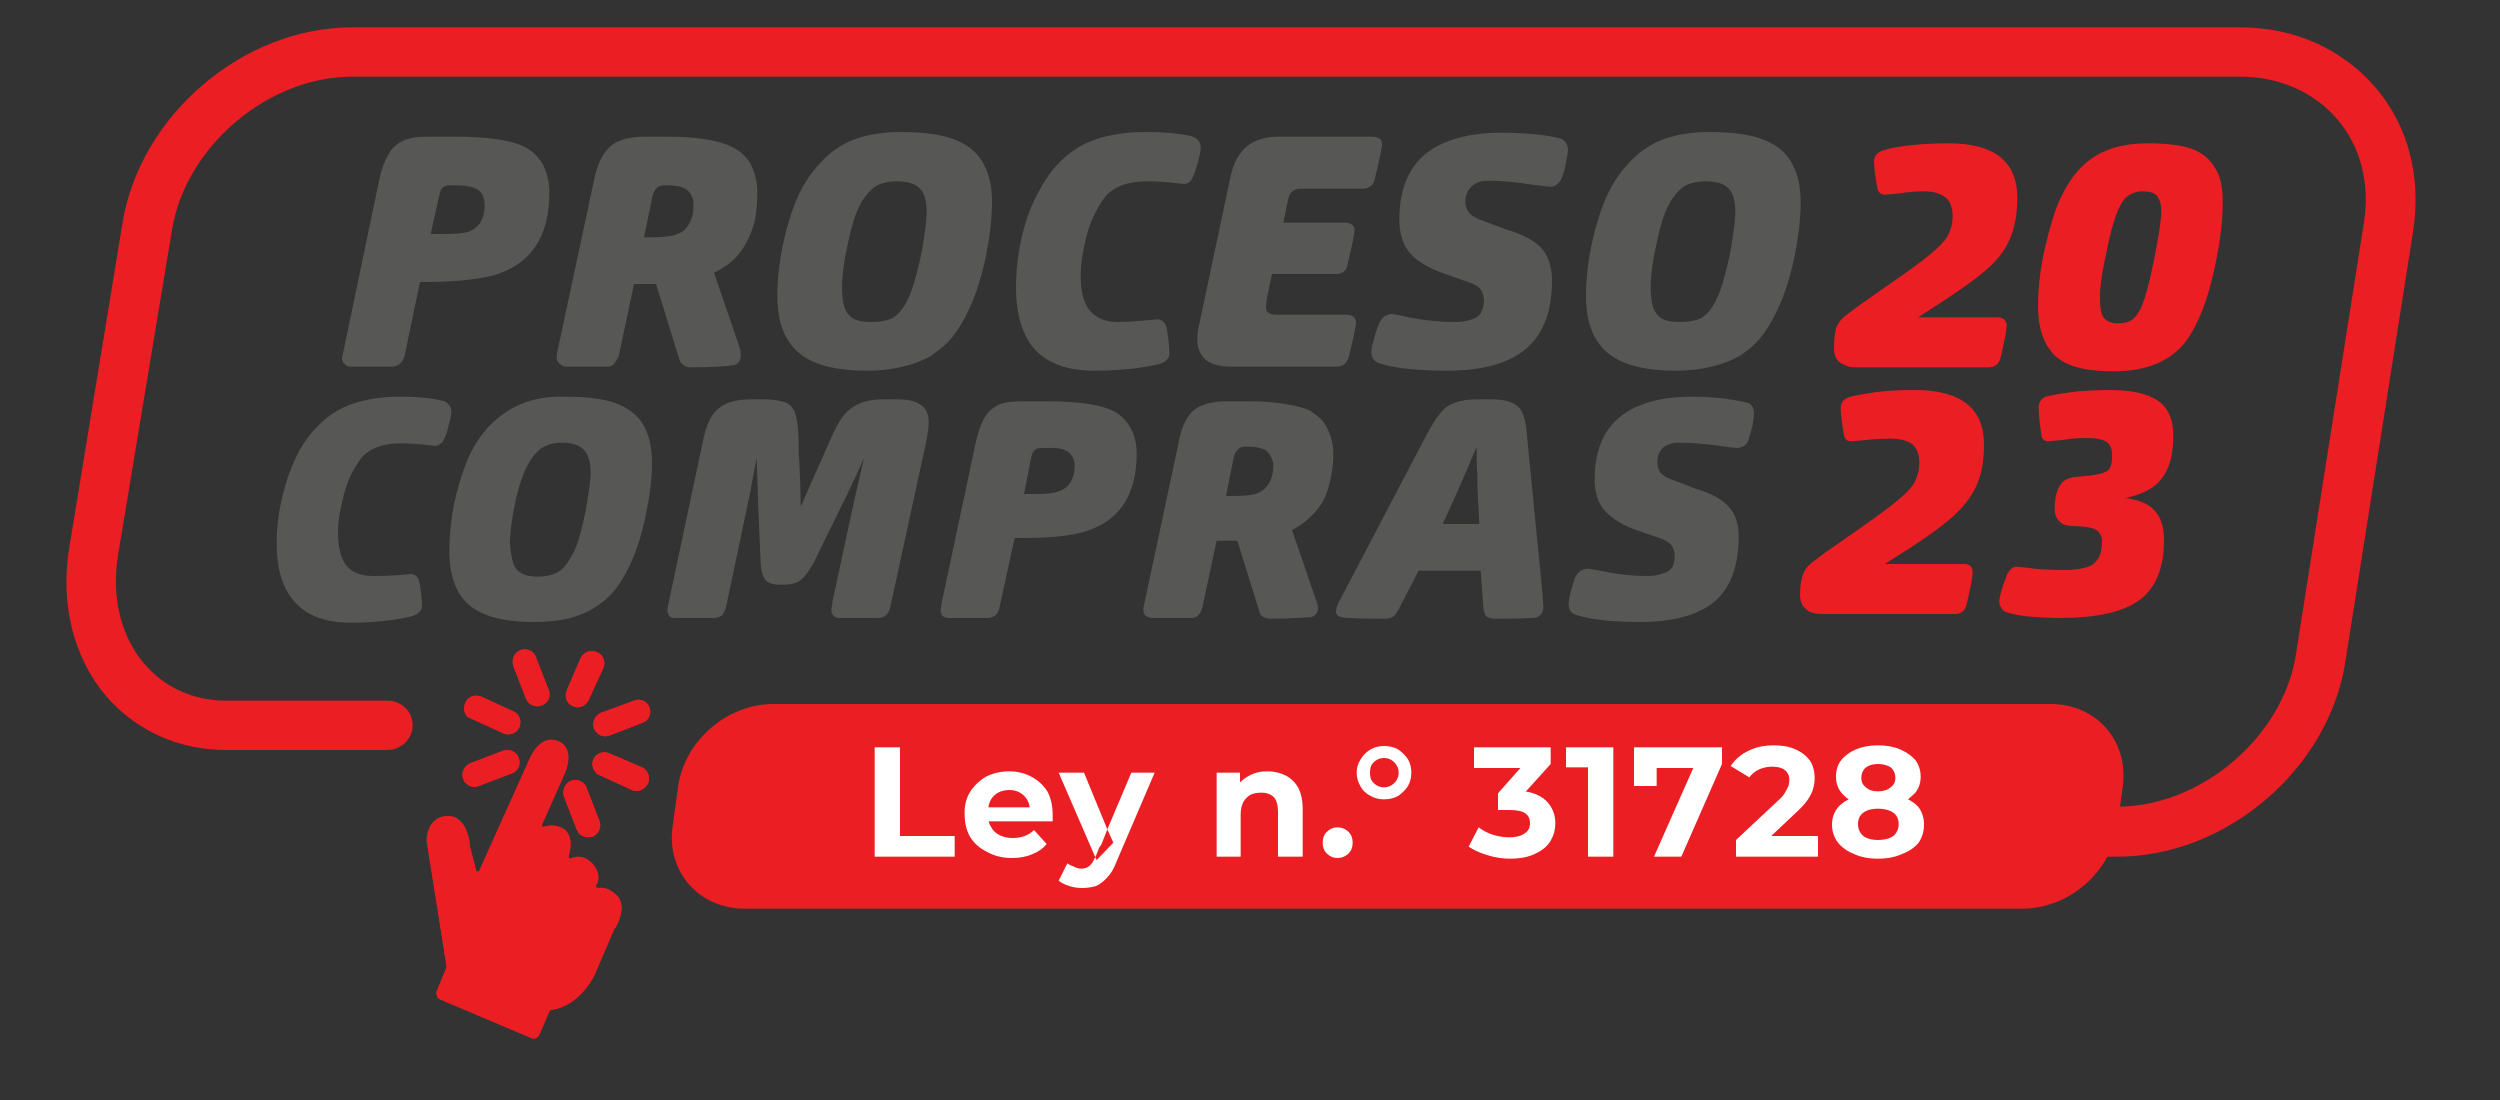 <svg version="1.2" xmlns="http://www.w3.org/2000/svg" viewBox="0 0 375 165" width="375" height="165">
	<rect x="0" y="0" width="375" height="165" fill="#333333" stroke="none"/>
	<title>PC_2023_color-svg</title>
	<style>
		.s0 { fill: #eb1e23 } 
		.s1 { fill: #575756 } 
		.s2 { fill: #ffffff } 
	</style>
	<g id="Layer">
		<g id="Layer">
			<path id="Layer" class="s0" d="m303.4 136.3h-191.7c-6.9 0-11.8-5.6-10.8-12.4l0.8-5.8c0.9-6.9 7.3-12.5 14.3-12.5h191.6c6.9 0 11.8 5.6 10.8 12.5l-0.8 5.8c-0.9 6.9-7.3 12.4-14.2 12.4z"/>
			<g id="Layer">
				<path id="Layer" fill-rule="evenodd" class="s1" d="m60.7 53.3q-0.4 1.7-2.1 1.7h-6q-0.6 0-0.9-0.4-0.4-0.3-0.4-0.9l0.3-1.4 5.3-25.4q0.5-2.3 1.3-3.6 0.7-1.4 2.1-2.1 1.3-0.7 3.8-0.7h4.2q7.5 0 10.5 1.6 1.8 1 2.7 2.7 0.9 1.8 0.9 4.1 0 10-8.4 12.4-3.4 0.9-9.3 1h-1.7zm3.9-18.2h2q2.5 0 3.6-0.3 1.3-0.5 1.9-1.5 0.6-1.1 0.6-2.5 0-2-1.5-2.6-1-0.4-3.2-0.4h-0.6q-1.3 0-1.5 1.5z"/>
				<path id="Layer" fill-rule="evenodd" class="s1" d="m92.9 53q-0.1 0.7-0.6 1.3-0.4 0.7-1.2 0.7h-6.1q-0.6 0-1-0.4-0.5-0.3-0.5-1 0-0.5 0.2-1.3l5.5-25.7q0.7-3.2 2.4-4.7 1.7-1.4 5.1-1.4h3.7q2.9 0 5.6 0.4 2.6 0.5 3.9 1.2 0.9 0.4 1.8 1.3 0.9 0.9 1.4 2.4 0.5 1.4 0.5 3.1 0 1.9-0.3 3.8-0.4 1.9-1.2 3.4-0.7 1.5-2 2.8-1.3 1.2-3 2l3.7 10.8q0.4 1.1 0.3 1.8 0 0.4-0.3 0.8-0.3 0.4-0.8 0.5-0.1 0-0.3 0-0.2 0.1-2 0.2-1.9 0.1-4.1 0.1-0.7 0-1.1-0.4-0.5-0.3-0.6-0.8l-3.5-11.3h-3.3zm3.7-17.4h1.1q2.8 0 3.9-0.5 1.2-0.4 1.8-1.6 0.7-1.2 0.6-2.7 0.1-0.8-0.3-1.5-0.4-0.7-0.9-1-1-0.5-2.6-0.5h-0.6q-0.7 0-1.1 0.4-0.4 0.4-0.6 1.1z"/>
				<path id="Layer" fill-rule="evenodd" class="s1" d="m148.8 30.3q0 3.5-0.9 8.1-1 4.7-2.5 7.9-1.5 3.2-3.1 4.9-1.1 1.1-2.7 2.2-1.7 1-4.2 1.6-2.4 0.6-5.4 0.6-7.2 0-10.3-2.8-3.1-2.7-3.1-8.4 0-3.6 0.8-7.5 0.8-3.9 2.1-7 1.4-3.2 3.4-5.3 2.3-2.6 5.3-3.7 3-1.1 6.9-1.1 5.6 0 8.5 1.3 2.8 1.2 4 3.6 1.2 2.3 1.2 5.6zm-9.8 1.5q0-2.6-1.1-3.6-1-1-3.4-1-1.5 0-2.7 0.5-1.1 0.5-2.1 1.9-1.5 2-2.4 6.4-1 4.3-1 7.2 0 1.5 0.3 2.7 0.4 1.3 1.4 1.9 0.9 0.5 2.6 0.5 1.9 0 3.1-0.5 1.2-0.6 2.1-2.2 1-1.7 1.7-4.6 0.8-3 1.1-5.4 0.4-2.5 0.4-3.8z"/>
				<path id="Layer" class="s1" d="m162.1 41.3q0 3.7 1.4 5.3 1.4 1.7 4.2 1.7 1.6 0 3.7-0.2l2.3-0.2q1 0.1 1.3 1.3 0.4 2.2 0.4 3.9 0 0.5-0.4 0.9-0.4 0.4-1.1 0.6-4.1 1-9.9 1-5.7 0-8.7-3.1-2.9-3.2-2.9-9.4 0-3.8 0.9-7.7 0.9-3.9 2.7-7 1.7-3.2 4.3-5.3 4.1-3.3 11.7-3.3 3.8 0 6.6 0.6 0.7 0.2 1.1 0.6 0.4 0.5 0.4 1.1 0 0.7-0.4 2.2-0.4 1.5-0.9 2.5-0.1 0.3-0.5 0.6-0.4 0.2-0.7 0.2l-1.8-0.2q-2.1-0.2-3.8-0.2-4.2 0-6.2 2.3-0.8 1-1.7 2.8-0.9 1.8-1.4 4.3-0.6 2.6-0.6 4.7z"/>
				<path id="Layer" class="s1" d="m200.4 55h-15.6q-2.7 0-3.9-1-1.3-1.1-1.3-3.1 0-1.2 0.3-2.3l4.7-22.2q1.3-5.9 7.1-5.9h14q1.6 0 1.6 1.1 0 0.9-1.1 5.3-0.3 1.4-1.9 1.4h-9.2q-1.6 0-1.9 1.7l-0.7 3.4h9.3q0.6 0 1 0.3 0.4 0.3 0.4 0.8 0 0.7-1.1 5.3-0.1 0.6-0.5 0.9-0.4 0.4-1.2 0.4h-9.6l-0.7 3.3q-0.2 1.2-0.2 1.7 0 1.1 1.5 1.1h10.5q0.6 0 1.1 0.3 0.4 0.3 0.4 0.8 0 0.9-1.1 5.3-0.4 1.4-1.9 1.4z"/>
				<path id="Layer" class="s1" d="m225.9 34.4q3.7 1.1 5.3 2.8 1.6 1.8 1.6 4.9 0 7-4 10.3-3.9 3.2-11.7 3.2-6.8 0-10.2-1.1-1.2-0.4-1.2-1.8 0-0.6 0.4-1.8 0.3-1.3 0.7-2.2 0.6-1.6 2.1-1.6 0.2 0 2.4 0.5 3.5 0.7 6.9 0.7 1.5 0 2.6-0.4 1-0.3 1.4-1.1 0.4-0.8 0.4-1.7 0-0.8-0.4-1.5-0.4-0.8-2-1.3l-3.4-1.2q-3.5-1.2-5.2-3-1.7-1.9-1.7-5.2 0-6.5 3.9-9.8 4-3.2 11.6-3.2 1.8 0 4.4 0.2 2.5 0.2 4.3 0.7 0.4 0.1 0.7 0.5 0.4 0.5 0.4 1.2 0 0.5-0.3 1.8-0.2 1.3-0.6 2.3-0.2 0.6-0.7 1-0.4 0.4-1.1 0.4-0.3 0-2.7-0.3-3.7-0.6-6.6-0.6-1.6 0-2.5 0.9-0.9 0.9-0.9 2.2 0 1 0.5 1.6 0.5 0.7 1.8 1.2z"/>
				<path id="Layer" fill-rule="evenodd" class="s1" d="m270.1 30.3q0 3.5-0.9 8.1-1 4.7-2.5 7.9-1.5 3.2-3.1 4.9-1 1.1-2.7 2.2-1.7 1-4.2 1.6-2.4 0.6-5.4 0.6-7.1 0-10.3-2.8-3.1-2.7-3.1-8.4 0-3.6 0.8-7.5 0.8-3.9 2.1-7 1.4-3.2 3.4-5.3 2.3-2.6 5.3-3.7 3-1.1 6.9-1.1 5.6 0 8.5 1.3 2.8 1.2 4 3.6 1.2 2.3 1.2 5.6zm-9.8 1.5q0-2.6-1.1-3.6-1-1-3.4-1-1.5 0-2.7 0.5-1.1 0.5-2.1 1.9-1.5 2-2.4 6.4-1 4.3-1 7.2 0 1.5 0.3 2.7 0.4 1.3 1.4 1.9 0.9 0.5 2.6 0.5 1.9 0 3.1-0.5 1.2-0.6 2.1-2.2 1-1.7 1.7-4.6 0.8-3 1.1-5.4 0.4-2.5 0.4-3.8z"/>
			</g>
			<g id="Layer">
				<g id="Layer">
					<path id="Layer" class="s1" d="m50.7 79.8q0 3.5 1.3 5.1 1.3 1.5 4 1.5 1.5 0 3.4-0.1l2.2-0.2q1 0 1.3 1.2 0.4 2.1 0.4 3.7 0 0.4-0.4 0.8-0.4 0.4-1 0.6-3.9 1-9.4 1-5.4 0-8.2-3-2.8-3-2.8-8.9 0-3.6 0.9-7.2 0.9-3.7 2.5-6.7 1.7-3 4.1-4.9 3.9-3.2 11.1-3.2 3.6 0 6.2 0.6 0.6 0.1 1 0.6 0.4 0.4 0.4 1 0 0.7-0.4 2.1-0.3 1.4-0.8 2.3-0.1 0.3-0.5 0.5-0.4 0.3-0.7 0.3l-1.6-0.2q-2-0.2-3.6-0.2-4 0-5.9 2.2-0.7 0.9-1.6 2.6-0.8 1.7-1.3 4.1-0.6 2.4-0.6 4.4z"/>
					<path id="Layer" fill-rule="evenodd" class="s1" d="m97.8 69.4q0 3.4-0.9 7.7-0.9 4.4-2.3 7.4-1.4 3-2.9 4.6-1 1.1-2.6 2.1-1.6 1-3.9 1.6-2.3 0.5-5.1 0.5-6.8 0-9.8-2.6-2.9-2.6-2.9-8 0-3.4 0.7-7.1 0.8-3.6 2-6.6 1.3-3 3.2-5 2.3-2.4 5.1-3.5 2.8-1.1 6.4-1 5.4 0 8.1 1.2 2.7 1.2 3.8 3.4 1.1 2.2 1.1 5.3zm-9.2 1.5q0-2.5-1.1-3.5-1-1-3.2-1-1.4 0-2.5 0.5-1.1 0.5-2 1.8-1.4 1.9-2.4 6.1-0.9 4.1-0.9 6.8 0.1 1.4 0.4 2.6 0.3 1.2 1.2 1.7 0.9 0.6 2.5 0.6 1.8 0 2.9-0.6 1.1-0.5 2-2.1 1-1.5 1.7-4.3 0.7-2.8 1-5.1 0.4-2.3 0.4-3.5z"/>
					<path id="Layer" class="s1" d="m108.9 91.1q-0.2 0.7-0.6 1.2-0.5 0.4-1.3 0.4h-5.8q-0.5 0-0.8-0.3-0.3-0.4-0.3-0.9l0.2-1.1 5.2-24.5q0.4-2 1.1-3.2 0.7-1.3 2.2-2.1 1.5-0.7 4-0.7h1.9q1.3 0 2.5 0.3 1.2 0.2 1.8 1.2 0.7 1.1 0.8 4.9 0 0.6 0 1.6 0.1 1 0.2 3.8 0.1 2.8 0.1 4.3l4.3-9.7q1.1-2.6 2-3.8 1-1.3 2.4-1.9 1.4-0.7 3.7-0.7h2.1q4.7 0 4.7 3.3 0 1.3-0.4 3.2l-5.3 24.4q-0.3 1.9-2 1.9h-5.8q-0.4 0-0.7-0.3-0.4-0.3-0.4-0.9l0.2-1.4q3.4-16 4.7-21.4-1.1 2.5-2.4 5.2-1.3 2.7-5.1 10.4-1 1.9-2 2.7-0.9 0.7-2.5 0.7h-0.7q-1.4 0-2.1-0.7-0.6-0.8-0.7-2.5-0.4-8.6-0.6-15.8-0.1 0.5-0.3 1.5-0.2 1-0.7 3.8-0.6 2.9-3.6 17.1z"/>
					<path id="Layer" fill-rule="evenodd" class="s1" d="m149.9 91.2q-0.3 1.5-1.9 1.5h-5.7q-0.5 0-0.9-0.3-0.3-0.3-0.3-0.9l0.2-1.3 5.1-24q0.5-2.2 1.2-3.4 0.7-1.3 2-2 1.2-0.6 3.6-0.6h3.9q7.1 0 10 1.5 1.6 0.9 2.5 2.5 0.9 1.7 0.9 3.9 0 9.4-8 11.7-3.2 0.9-8.8 0.9h-1.5zm3.7-17.1h1.8q2.4 0 3.4-0.4 1.2-0.4 1.8-1.4 0.6-1 0.6-2.3 0-1.9-1.5-2.5-0.8-0.4-2.9-0.3h-0.7q-1.1 0-1.4 1.3z"/>
					<path id="Layer" fill-rule="evenodd" class="s1" d="m180.4 90.9q-0.1 0.6-0.5 1.2-0.4 0.6-1.2 0.6h-5.8q-0.5 0-1-0.3-0.4-0.3-0.4-1 0-0.4 0.2-1.1l5.2-24.4q0.6-3 2.2-4.4 1.7-1.3 4.9-1.3h3.5q2.8 0 5.3 0.4 2.5 0.4 3.7 1 0.8 0.5 1.7 1.3 0.8 0.9 1.3 2.3 0.5 1.3 0.5 2.9 0 1.8-0.4 3.6-0.3 1.7-1 3.2-0.8 1.5-2 2.6-1.2 1.2-2.8 2l3.5 10.2q0.4 1 0.4 1.6 0 0.4-0.3 0.8-0.3 0.4-0.9 0.5 0 0-0.2 0-0.2 0-1.9 0.1-1.8 0.1-3.9 0.1-0.6 0-1.1-0.3-0.4-0.3-0.5-0.8l-3.3-10.6h-3.1zm3.5-16.5h1q2.7 0 3.7-0.4 1.2-0.5 1.8-1.6 0.6-1.1 0.6-2.5 0-0.8-0.4-1.4-0.3-0.7-0.8-1-1-0.5-2.4-0.5h-0.7q-0.6 0-1 0.4-0.4 0.4-0.6 1z"/>
					<path id="Layer" fill-rule="evenodd" class="s1" d="m212.8 85.6l-2.8 5.4q-0.5 1-0.9 1.4-0.5 0.4-1.2 0.4-5.7 0-6.6-0.2-0.9-0.2-0.9-0.9 0-0.7 0.7-1.9l12.9-24.6q1.3-2.4 2.2-3.4 0.8-1 2.1-1.4 1.2-0.5 3.3-0.5h2.1q2.7 0 3.9 1 1.2 1 1.4 4l2.4 24.4 0.1 1.7q0 1.2-1 1.6-0.6 0.2-6.3 0.2-0.7 0-1.2-0.3-0.4-0.3-0.5-1.5l-0.4-5.4c0 0-9.4 0-9.4 0zm3.6-7h5.5q-0.1-2.1-0.2-3.9-0.1-1.8-0.1-3.3-0.1-1.5-0.1-2.8 0-1.3 0-1.6-2.4 5.8-5.1 11.6z"/>
					<path id="Layer" class="s1" d="m254.3 73.3q3.5 1 5 2.7 1.5 1.6 1.5 4.5 0 6.7-3.7 9.8-3.7 3-11.1 3-6.4 0-9.7-1.1-1-0.4-1-1.6 0-0.6 0.3-1.8 0.3-1.1 0.6-2 0.6-1.5 2.1-1.5 0.1 0 2.2 0.4 3.3 0.7 6.5 0.7 1.5 0 2.5-0.4 1-0.3 1.4-1 0.3-0.7 0.3-1.6 0-0.8-0.4-1.5-0.4-0.7-1.9-1.2l-3.2-1.1q-3.2-1.1-4.9-2.9-1.6-1.7-1.6-4.8 0-6.2 3.7-9.3 3.8-3.1 11-3.1 1.7 0 4.1 0.2 2.4 0.3 4.1 0.7 0.4 0.1 0.7 0.5 0.3 0.4 0.3 1.1 0 0.5-0.2 1.7-0.3 1.3-0.6 2.2-0.2 0.6-0.6 0.9-0.5 0.4-1.2 0.4-0.2 0-2.4-0.3-3.6-0.5-6.3-0.5-1.5 0-2.4 0.8-0.8 0.8-0.8 2.1 0 0.9 0.4 1.5 0.5 0.7 1.7 1.1z"/>
				</g>
			</g>
			<g id="Layer">
				<path id="Layer" class="s0" d="m293.2 92.1h-20q-0.9 0-1.7-0.3-0.7-0.4-1.1-1-0.4-0.7-0.4-1.5 0-1.8 0.4-3 0.4-1.2 1.5-2 1.5-1.2 5.3-3.8 3.9-2.7 6-4.3 3.3-2.5 4-3.9 0.7-1.4 0.7-2.8 0-2-1.1-2.9-1.1-0.8-3.3-0.8-1.8 0-3.6 0.2l-2.2 0.2q-0.9 0-1.1-0.9-0.5-2.9-0.5-4.1 0-1.3 1.5-1.7 1.2-0.3 3.9-0.7 2.7-0.3 5.7-0.3 10.4 0 10.4 8.2 0 3.6-1.1 6.1-1.2 2.6-3.7 4.8-2.8 2.5-10.1 7h11.9q0.6 0 1 0.3 0.3 0.4 0.3 1 0 0.9-0.9 4.7-0.3 1.5-1.8 1.5z"/>
				<path id="Layer" class="s0" d="m318.8 74.7q3.1 0.4 4.4 1.9 1.4 1.5 1.4 4.4 0 6.4-3.8 9.1-3.7 2.6-11.8 2.6-2.1 0-4.4-0.2-2.3-0.2-3.7-0.7-0.5-0.2-0.7-0.6-0.3-0.5-0.3-0.9 0-1.2 1.2-4.2 0.2-0.4 0.6-0.8 0.4-0.3 0.9-0.3l1.8 0.2q1.7 0.3 5.4 0.3 1.6 0 2.8-0.3 1.1-0.2 1.8-1 0.9-0.9 0.9-3 0-1-0.7-1.6-0.7-0.6-3.5-0.7-1.6 0-2.2-0.7-0.7-0.7-0.7-1.9 0-2.2 0.8-3.5 0.7-1.2 2.8-1.3 3.1-0.2 4.2-0.8 0.9-0.5 0.8-2.6 0-1.2-0.8-1.8-0.9-0.6-3.1-0.6-1.9 0-3.5 0.3l-2.3 0.2q-0.3 0-0.6-0.3-0.3-0.2-0.3-0.7-0.4-2.7-0.4-4.1 0-0.5 0.3-1 0.4-0.6 1.2-0.7 1.8-0.4 4.4-0.7 2.6-0.2 4.7-0.2 4.9 0 7.3 1.6 2.3 1.6 2.3 5.3 0 4-1.6 6.2-1.6 2.3-5.6 3.1z"/>
			</g>
			<g id="Layer">
				<path id="Layer" class="s0" d="m298.2 55.1h-20q-0.9 0-1.6-0.4-0.8-0.3-1.2-1-0.3-0.6-0.3-1.4 0-1.8 0.3-3 0.4-1.2 1.5-2 1.5-1.2 5.4-3.9 3.8-2.6 5.9-4.2 3.3-2.5 4-3.9 0.7-1.4 0.7-2.8 0-2-1.1-2.9-1.1-0.9-3.2-0.9-1.8 0-3.6 0.3l-2.2 0.2q-1 0-1.2-1-0.5-2.8-0.5-4 0-1.3 1.6-1.7 1.1-0.4 3.8-0.7 2.7-0.3 5.8-0.3 10.3 0 10.3 8.2 0 3.5-1.1 6.1-1.1 2.6-3.7 4.8-2.8 2.4-10.1 7h11.9q0.6 0 1 0.3 0.4 0.4 0.4 0.9 0 1-0.9 4.8-0.3 1.5-1.9 1.5z"/>
				<path id="Layer" fill-rule="evenodd" class="s0" d="m333.4 30.6q0 4.6-1.6 11.3-1.7 6.8-4.5 10-3.5 3.8-10.3 3.8-6.4 0-8.8-2.4-2.5-2.5-2.5-7.4 0-3.3 0.7-7.1 0.8-3.9 1.9-7.2 1.2-3.2 2.9-5.4 2-2.5 4.7-3.6 2.7-1.1 6.2-1.1 4.3 0 6.6 0.8 2.3 0.8 3.5 2.8 1.3 1.9 1.2 5.5zm-9.2 1q0-1.2-0.5-2-0.5-0.9-2.3-0.9-1.1 0-1.9 0.5-0.8 0.4-1.4 1.5-1.2 2.3-2.1 7-1.1 4.8-1 7.3 0 2 0.6 2.7 0.7 0.8 2 0.8 1.3 0 2-0.4 0.8-0.5 1.4-1.6 1-2 2.1-7.5 1.1-5.5 1.1-7.4z"/>
			</g>
			<g id="Layer">
				<path id="Layer" class="s0" d="m317.6 128.5h-206.3c-2.1 0-3.7-1.7-3.7-3.8 0-2 1.6-3.7 3.7-3.7h206.3c12.6 0 24.9-10.5 26.8-22.9l10.2-64.8c0.9-5.8-0.5-11.3-4-15.4-3.5-4.1-8.7-6.4-14.6-6.4h-283.2c-12.6 0-25 10.5-27 23l-8.1 48.8c-1 6.2 0.4 12.1 3.9 16.2 3 3.6 7.4 5.6 12.3 5.6h24.2c2.1 0 3.8 1.6 3.8 3.7 0 2-1.7 3.7-3.8 3.7h-24.2c-7.1 0-13.5-2.9-18-8.1-4.9-5.8-6.9-13.9-5.5-22.3l8-48.8c2.7-16.1 18.1-29.2 34.4-29.2h283.2c8.1 0 15.3 3.2 20.3 9 4.9 5.7 6.9 13.3 5.7 21.4l-10.2 64.8c-2.5 16.1-17.9 29.2-34.2 29.2z"/>
			</g>
			<g id="Layer">
				<g id="Layer">
					<g id="Layer">
						<path id="Layer" class="s0" d="m66 149.9l13.7 5.8c0.4 0.2 1 0 1.2-0.5l1.5-3.5q0.1-0.1 0.2-0.2c4.5-0.6 6.6-5.3 6.6-5.3l3-7q0.1 0 0.1 0c0.1-0.2 1.9-3.2 0.2-4.9-1.1-1.1-2.1-1.2-2.8-1.1-0.2 0-0.4-0.2-0.3-0.4 0.4-0.6 0.7-1.7-0.4-3.1-1.3-1.5-2.6-1.3-3.4-0.9-0.2 0-0.4-0.2-0.3-0.4 0.4-1.3 0.6-3.4-1-4.2-1.1-0.5-2-0.4-2.6-0.2-0.3 0.1-0.5-0.1-0.4-0.3l3.2-7.2c0 0 2.1-4-0.7-5.3-2.8-1.2-4.3 2.5-4.3 2.5l-7.6 16.9c-0.1 0.2-0.5 0.2-0.5-0.1l-0.9-3.5q0 0 0-0.1c0-0.3-0.4-4.6-3.4-4.5-3 0.1-3.1 3.4-3.1 3.6q0 0.1 0 0.1l3 18.9q0 0.1 0 0.1l-1.5 3.6c-0.1 0.5 0.1 1 0.5 1.2z"/>
						<path id="Layer" class="s0" d="m85 103.6c-0.3 0.7-0.1 1.5 0.4 2q0.2 0.2 0.5 0.3c0.9 0.5 2 0 2.4-0.9l2.2-4.8c0.4-0.9 0-2-1-2.4-0.9-0.4-1.9 0-2.4 0.9z"/>
						<path id="Layer" class="s0" d="m77 99.9l1.9 4.9q0.2 0.4 0.4 0.6c0.5 0.5 1.3 0.7 2 0.4 0.9-0.3 1.4-1.4 1-2.3l-1.9-4.9c-0.3-1-1.4-1.4-2.3-1.1-1 0.4-1.4 1.4-1.1 2.4z"/>
						<path id="Layer" class="s0" d="m89.9 123.1l-1.9-4.9c-0.3-1-1.4-1.4-2.3-1.1-1 0.4-1.4 1.5-1.1 2.4l1.9 4.9q0.2 0.4 0.4 0.7c0.5 0.4 1.3 0.6 2 0.4 0.9-0.4 1.4-1.4 1-2.4z"/>
						<path id="Layer" class="s0" d="m77.9 109.1c0.4-1 0-2-0.9-2.4l-4.8-2.2c-1-0.4-2 0-2.4 0.9-0.3 0.8-0.2 1.6 0.3 2.1q0.3 0.2 0.6 0.3l4.8 2.2c0.9 0.4 2 0 2.4-0.9z"/>
						<path id="Layer" class="s0" d="m89 113.9c-0.3 0.7-0.1 1.5 0.4 2q0.2 0.3 0.6 0.4l4.8 2.2c0.9 0.4 2-0.1 2.4-1 0.4-0.9 0-2-0.9-2.4l-4.9-2.1c-0.9-0.4-2 0-2.4 0.9z"/>
						<path id="Layer" class="s0" d="m71.8 117.9l5-1.9c0.9-0.3 1.4-1.4 1-2.3-0.3-1-1.4-1.4-2.3-1.1l-5 1.9c-0.9 0.4-1.4 1.5-1 2.4q0.1 0.4 0.4 0.6c0.5 0.5 1.3 0.7 1.9 0.4z"/>
						<path id="Layer" class="s0" d="m89.1 109.3q0.2 0.4 0.4 0.6c0.5 0.5 1.3 0.7 2 0.4l4.9-1.9c0.9-0.3 1.4-1.4 1-2.3-0.3-0.9-1.4-1.4-2.3-1l-4.9 1.8c-1 0.4-1.4 1.5-1.1 2.4z"/>
					</g>
					<g id="Layer">
						<path id="Layer" class="s0" d="m66 149.9l13.7 5.8c0.4 0.2 1 0 1.2-0.5l1.5-3.5q0.1-0.1 0.2-0.2c4.5-0.6 6.6-5.3 6.6-5.3l3-7q0.1 0 0.1 0c0.1-0.2 1.9-3.2 0.2-4.9-1.1-1.1-2.1-1.2-2.8-1.1-0.2 0-0.4-0.2-0.3-0.4 0.4-0.6 0.7-1.7-0.4-3.1-1.3-1.5-2.6-1.3-3.4-0.9-0.2 0-0.4-0.2-0.3-0.4 0.4-1.3 0.6-3.4-1-4.2-1.1-0.5-2-0.4-2.6-0.2-0.3 0.1-0.5-0.1-0.4-0.3l3.2-7.2c0 0 2.1-4-0.7-5.3-2.8-1.2-4.3 2.5-4.3 2.5l-7.6 16.9c-0.1 0.2-0.5 0.2-0.5-0.1l-0.9-3.5q0 0 0-0.1c0-0.3-0.4-4.6-3.4-4.5-3 0.1-3.1 3.4-3.1 3.6q0 0.1 0 0.1l3 18.9q0 0.1 0 0.1l-1.5 3.6c-0.1 0.5 0.1 1 0.5 1.2z"/>
						<path id="Layer" class="s0" d="m85 103.6c-0.3 0.7-0.1 1.5 0.4 2q0.2 0.2 0.5 0.3c0.9 0.5 2 0 2.4-0.9l2.2-4.8c0.4-0.9 0-2-1-2.4-0.9-0.4-1.9 0-2.4 0.9z"/>
						<path id="Layer" class="s0" d="m77 99.9l1.9 4.9q0.2 0.4 0.4 0.6c0.5 0.5 1.3 0.7 2 0.4 0.9-0.3 1.4-1.4 1-2.3l-1.9-4.9c-0.3-1-1.4-1.4-2.3-1.1-1 0.4-1.4 1.4-1.1 2.4z"/>
						<path id="Layer" class="s0" d="m89.9 123.1l-1.9-4.9c-0.3-1-1.4-1.4-2.3-1.1-1 0.4-1.4 1.5-1.1 2.4l1.9 4.9q0.2 0.4 0.4 0.7c0.5 0.4 1.3 0.6 2 0.4 0.9-0.4 1.4-1.4 1-2.4z"/>
						<path id="Layer" class="s0" d="m77.9 109.1c0.4-1 0-2-0.9-2.4l-4.8-2.2c-1-0.4-2 0-2.4 0.9-0.3 0.8-0.2 1.6 0.3 2.1q0.3 0.2 0.6 0.3l4.8 2.2c0.9 0.4 2 0 2.4-0.9z"/>
						<path id="Layer" class="s0" d="m89 113.9c-0.3 0.7-0.1 1.5 0.4 2q0.2 0.3 0.6 0.4l4.8 2.2c0.9 0.4 2-0.1 2.4-1 0.4-0.9 0-2-0.9-2.4l-4.9-2.1c-0.9-0.4-2 0-2.4 0.9z"/>
						<path id="Layer" class="s0" d="m71.8 117.9l5-1.9c0.9-0.3 1.4-1.4 1-2.3-0.3-1-1.4-1.4-2.3-1.1l-5 1.9c-0.9 0.4-1.4 1.5-1 2.4q0.1 0.4 0.4 0.6c0.5 0.5 1.3 0.7 1.9 0.4z"/>
						<path id="Layer" class="s0" d="m89.1 109.3q0.2 0.4 0.4 0.6c0.5 0.5 1.3 0.7 2 0.4l4.9-1.9c0.9-0.3 1.4-1.4 1-2.3-0.3-0.9-1.4-1.4-2.3-1l-4.9 1.8c-1 0.4-1.4 1.5-1.1 2.4z"/>
					</g>
				</g>
			</g>
		</g>
		<g id="Layer">
			<path id="Layer" class="s2" d="m131.2 128.5v-16.4h3.8v13.3h8.2v3.1z"/>
			<path id="Layer" class="s2" d="m151.8 128.7q-2.1 0-3.7-0.9-1.7-0.8-2.6-2.3-0.8-1.4-0.8-3.3-0.1-1.9 0.8-3.4 0.9-1.4 2.4-2.3 1.6-0.8 3.5-0.8 1.8 0 3.3 0.8 1.5 0.8 2.4 2.2 0.8 1.5 0.8 3.5 0 0.3 0 0.5 0 0.3 0 0.5h-10.3v-2.1h8.3l-1.4 0.6q0-1-0.4-1.7-0.4-0.7-1.1-1.1-0.7-0.4-1.6-0.4-0.9 0-1.7 0.4-0.7 0.4-1.1 1.1-0.4 0.8-0.4 1.8v0.5q0 1.1 0.5 1.8 0.4 0.8 1.3 1.2 0.8 0.4 1.9 0.4 1 0 1.8-0.3 0.8-0.3 1.4-0.9l1.9 2.1q-0.8 1-2.1 1.5-1.3 0.6-3.1 0.6z"/>
			<path id="Layer" fill-rule="evenodd" class="s2" d="m162.3 133.2q-1 0-1.9-0.3-1-0.3-1.6-0.8l1.3-2.6q0.4 0.3 1 0.5 0.5 0.3 1.1 0.3 0.7 0 1.2-0.4 0.5-0.4 0.8-1.2l0.1-0.1 0.2 0.4 2.5-2.6-0.9-2 3.6-8.5h3.5l-5.7 13.3q-0.6 1.6-1.4 2.4-0.8 0.9-1.7 1.3-1 0.3-2.1 0.3zm2.6-6.1l0.3-0.4 0.9-2.3-3.5-8.5h-3.8l5.5 12.7z"/>
			<path id="Layer" class="s2" d="m190.1 115.7q1.5 0 2.7 0.6 1.2 0.6 1.9 1.8 0.7 1.3 0.7 3.2v7.2h-3.7v-6.7q0-1.5-0.6-2.2-0.7-0.7-1.9-0.7-0.9 0-1.6 0.3-0.7 0.4-1.1 1.1-0.4 0.8-0.4 1.9v6.3h-3.6v-12.6h3.5v3.5l-0.7-1.1q0.7-1.2 2-1.9 1.2-0.7 2.8-0.7z"/>
			<path id="Layer" class="s2" d="m200.6 128.7q-0.9 0-1.6-0.7-0.6-0.6-0.6-1.6 0-1 0.6-1.6 0.7-0.7 1.6-0.7 1 0 1.7 0.7 0.6 0.6 0.6 1.6 0 1-0.6 1.6-0.7 0.7-1.7 0.7z"/>
			<path id="Layer" fill-rule="evenodd" class="s2" d="m207.6 119.9q-1.1 0-2-0.5-1-0.5-1.5-1.4-0.6-1-0.6-2.1 0-1.1 0.6-2 0.5-0.9 1.5-1.5 0.9-0.5 2-0.5 1.2 0 2.1 0.5 0.9 0.6 1.5 1.5 0.5 0.9 0.5 2 0 1.1-0.5 2-0.6 0.9-1.5 1.5-0.9 0.5-2.1 0.5zm0-1.8q0.6 0 1.1-0.3 0.5-0.3 0.8-0.8 0.3-0.5 0.3-1.1 0-0.6-0.3-1.1-0.3-0.5-0.8-0.8-0.5-0.3-1.1-0.3-0.6 0-1.1 0.3-0.5 0.3-0.8 0.8-0.2 0.5-0.2 1.1 0 0.7 0.2 1.1 0.3 0.5 0.8 0.8 0.5 0.3 1.1 0.3z"/>
			<path id="Layer" class="s2" d="m226.5 128.8q-1.7 0-3.3-0.5-1.7-0.5-2.9-1.3l1.5-2.9q0.9 0.7 2.1 1.1 1.3 0.4 2.5 0.4 1.5 0 2.3-0.6 0.8-0.5 0.8-1.5 0-1-0.7-1.5-0.7-0.5-2.4-0.5h-1.7v-2.5l4.6-5.2 0.4 1.4h-8.6v-3.1h11.5v2.5l-4.6 5.1-1.9-1.1h1.1q3 0 4.6 1.4 1.5 1.4 1.5 3.5 0 1.4-0.7 2.6-0.7 1.2-2.2 1.9-1.5 0.8-3.9 0.8z"/>
			<path id="Layer" class="s2" d="m238.2 128.5v-15l1.6 1.6h-4.9v-3h7.1v16.4z"/>
			<path id="Layer" class="s2" d="m248.1 128.5l6.6-14.9 0.9 1.6h-8.8l1.7-1.8v4.5h-3.4v-5.8h13.2v2.5l-6.1 13.9z"/>
			<path id="Layer" class="s2" d="m260.4 128.5v-2.5l6.3-5.9q0.8-0.7 1.1-1.3 0.3-0.5 0.5-1 0.1-0.4 0.1-0.8 0-1-0.7-1.5-0.6-0.5-1.9-0.5-1 0-1.9 0.4-0.9 0.4-1.5 1.2l-2.8-1.7q1-1.5 2.7-2.3 1.6-0.8 3.8-0.8 1.9 0 3.2 0.6 1.4 0.6 2.2 1.7 0.7 1.1 0.7 2.6 0 0.8-0.2 1.5-0.2 0.8-0.8 1.7-0.6 0.9-1.7 1.9l-5.3 5-0.7-1.4h9.2v3.1z"/>
			<path id="Layer" fill-rule="evenodd" class="s2" d="m281.7 128.8q-2.1 0-3.6-0.7-1.5-0.6-2.4-1.7-0.9-1.2-0.9-2.7 0-1.5 0.9-2.6 0.6-0.7 1.6-1.2-0.7-0.5-1.1-1-0.8-1-0.8-2.4 0-1.5 0.8-2.5 0.8-1 2.2-1.6 1.5-0.6 3.3-0.6 1.9 0 3.3 0.6 1.4 0.6 2.3 1.6 0.8 1.1 0.8 2.5 0 1.4-0.8 2.4-0.5 0.5-1.1 1 1 0.5 1.6 1.2 0.8 1.1 0.8 2.6 0 1.5-0.8 2.7-0.9 1.1-2.5 1.7-1.5 0.7-3.6 0.7zm0-2.8q1.4 0 2.3-0.6 0.8-0.7 0.8-1.8 0-1.1-0.8-1.7-0.9-0.6-2.3-0.6-1.4 0-2.2 0.6-0.8 0.6-0.8 1.7 0 1.1 0.8 1.8 0.8 0.6 2.2 0.6zm0-7.3q1.2 0 1.9-0.6 0.7-0.5 0.7-1.4 0-1-0.7-1.6-0.8-0.5-1.9-0.5-1.1 0-1.8 0.5-0.7 0.6-0.7 1.6 0 0.9 0.7 1.4 0.6 0.6 1.8 0.6z"/>
		</g>
	</g>
</svg>